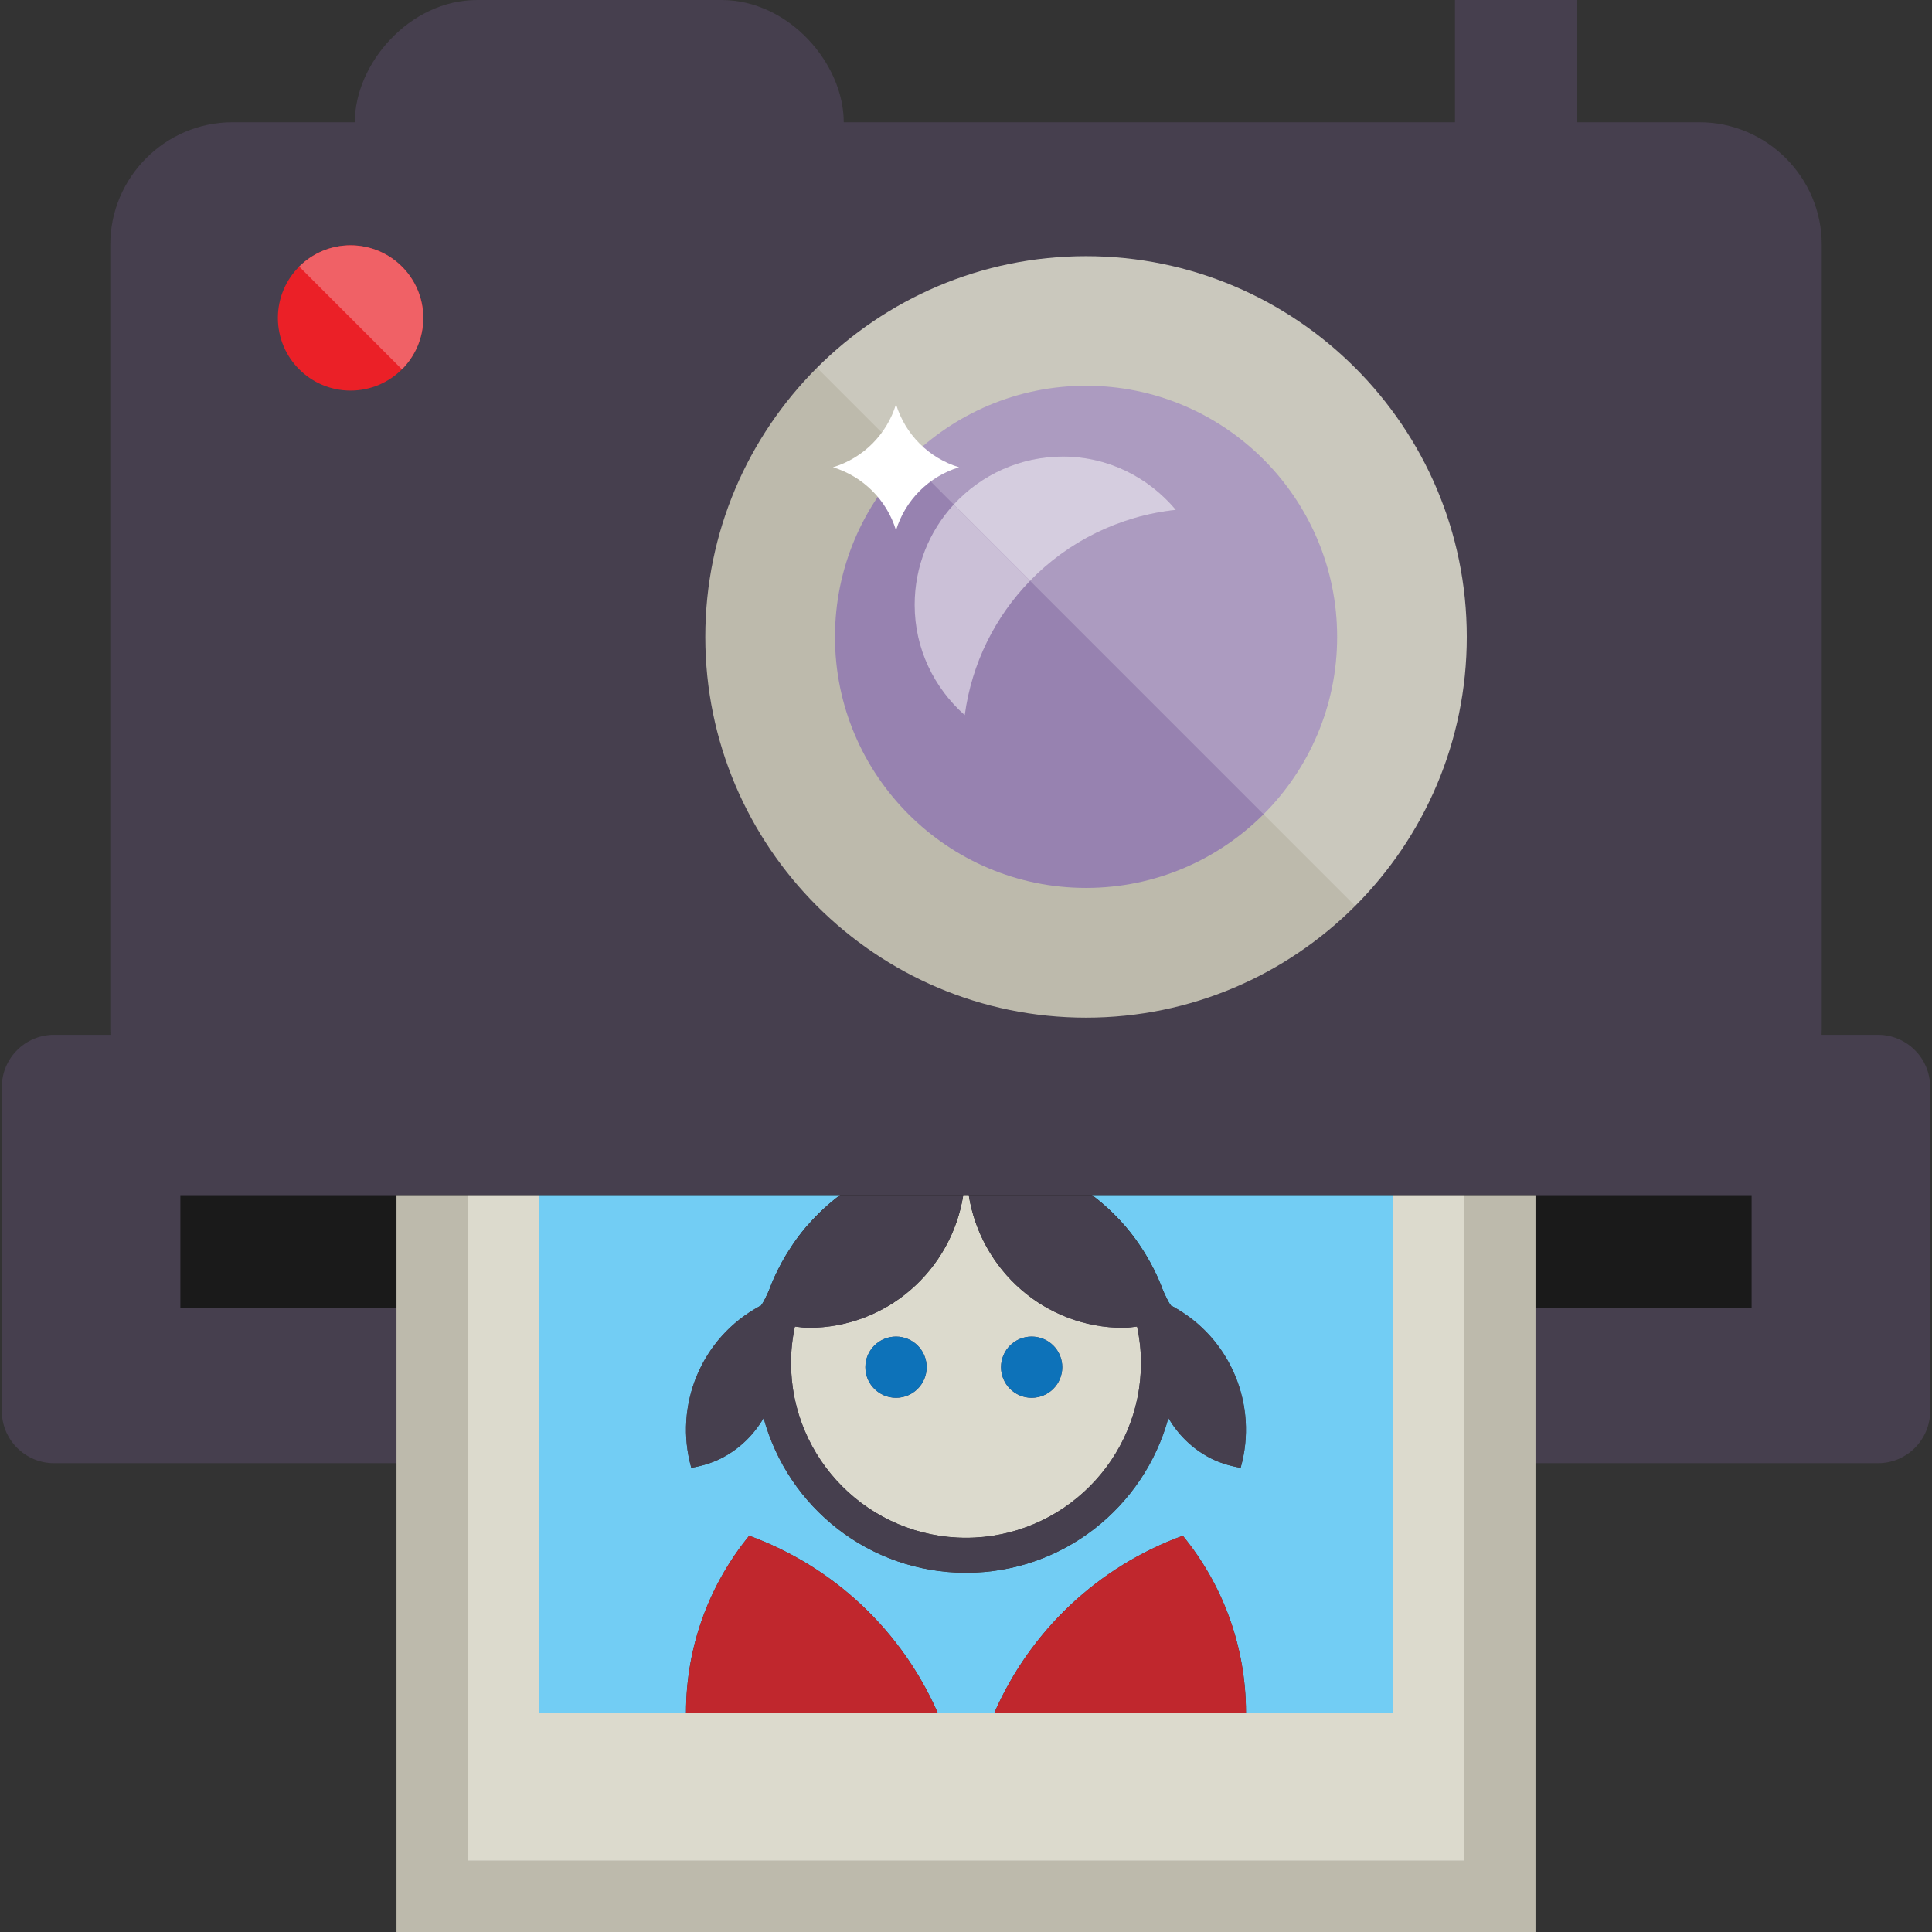 <?xml version="1.0" encoding="utf-8"?>
<!-- Generator: Adobe Illustrator 15.0.0, SVG Export Plug-In . SVG Version: 6.00 Build 0)  -->
<!DOCTYPE svg PUBLIC "-//W3C//DTD SVG 1.1//EN" "http://www.w3.org/Graphics/SVG/1.1/DTD/svg11.dtd">
<svg version="1.1" id="Layer_1" xmlns="http://www.w3.org/2000/svg" xmlns:xlink="http://www.w3.org/1999/xlink" x="0px" y="0px"
	 width="220px" height="220px" viewBox="0 0 220 220" enable-background="new 0 0 220 220" xml:space="preserve">
<rect x="0" y="0" width="220" height="220" fill="#333333" stroke="none"/>
<g>
	<g>
		<g>
			<g>
				<g>
					<polyline fill="#BDBAAC" points="187.893,121.672 64.703,121.672 64.703,21.729 187.893,21.729 187.893,121.672 					"/>
					<path fill="#9782B0" d="M123.671,43.928c-15.767,0-28.591,12.835-28.591,28.6c0,15.755,12.824,28.582,28.591,28.582
						c15.767,0,28.591-12.827,28.591-28.582C152.262,56.763,139.438,43.928,123.671,43.928"/>
					<path fill="#CBC0D7" d="M108.602,57.449c-2.762,3.006-4.447,7.019-4.447,11.426c0,5.014,2.217,9.465,5.703,12.559
						c0.796-5.929,3.48-11.232,7.436-15.297L108.602,57.449"/>
					<path opacity="0.2" fill="#FFFFFF" enable-background="new    " d="M187.893,21.729H72.882l30.583,30.583
						c5.178-5.176,12.327-8.384,20.206-8.384c15.767,0,28.591,12.835,28.591,28.6c0,7.878-3.207,15.021-8.381,20.197l28.947,28.948
						h15.064V21.729"/>
					<path opacity="0.2" fill="#FFFFFF" enable-background="new    " d="M123.671,43.928c-7.879,0-15.028,3.208-20.206,8.384
						l5.137,5.138c3.087-3.357,7.517-5.459,12.438-5.459c5.183,0,9.761,2.385,12.858,6.068c-6.506,0.699-12.305,3.654-16.604,8.078
						l26.588,26.588c5.173-5.176,8.382-12.319,8.382-20.197C152.262,56.763,139.438,43.928,123.671,43.928"/>
					<path fill="#CBC0D7" d="M121.039,51.99c-4.921,0-9.352,2.102-12.438,5.459l8.691,8.688c4.301-4.424,10.101-7.379,16.604-8.078
						C130.8,54.375,126.223,51.99,121.039,51.99"/>
					<path opacity="0.2" fill="#FFFFFF" enable-background="new    " d="M121.039,51.99c-4.921,0-9.352,2.102-12.438,5.459
						l8.691,8.688c4.301-4.424,10.101-7.379,16.604-8.078C130.8,54.375,126.223,51.99,121.039,51.99"/>
				</g>
				<path fill="#463F4E" d="M193.52,13.92H179.6V0h-13.92v13.92H96.078C96.078,7.219,89.813,0,82.16,0H54.318
					c-7.651,0-13.916,7.219-13.916,13.92H26.479c-7.653,0-13.918,6.268-13.918,13.921v89.373c0,7.652,6.265,13.922,13.918,13.922
					H193.52c7.651,0,13.924-6.27,13.924-13.922V27.841C207.441,20.188,201.171,13.92,193.52,13.92z M123.671,115.883
					c-23.91,0-43.358-19.458-43.358-43.356c0-23.908,19.448-43.357,43.358-43.357c23.907,0,43.354,19.449,43.354,43.357
					C167.025,96.425,147.578,115.883,123.671,115.883z"/>
				<path fill="#EB2027" d="M39.92,44.477c-4.57,0-8.277-3.705-8.277-8.276c0-4.56,3.707-8.265,8.277-8.265
					c4.57,0,8.277,3.705,8.277,8.265C48.197,40.771,44.49,44.477,39.92,44.477"/>
				<path fill="#F06166" d="M39.92,27.936c-2.283,0-4.352,0.925-5.85,2.42l11.7,11.701c1.5-1.5,2.428-3.57,2.428-5.856
					C48.197,31.641,44.49,27.936,39.92,27.936"/>
			</g>
			<path fill="#463F4E" d="M219.792,160.668c0,3.283-2.66,5.947-5.946,5.947H6.155c-3.284,0-5.948-2.664-5.948-5.947v-36.881
				c0-3.287,2.664-5.951,5.948-5.951h207.689c3.287,0,5.947,2.664,5.947,5.951L219.792,160.668L219.792,160.668z"/>
		</g>
		<g>
			<rect x="20.539" y="136.096" fill="#1A1A1A" width="178.921" height="12.887"/>
			<g>
				<polyline fill="#DCDACD" points="166.743,136.096 158.639,136.096 158.639,195.034 61.362,195.034 61.362,136.096 
					53.258,136.096 53.258,211.896 166.743,211.896 166.743,136.096 				"/>
				<polyline fill="#BDBAAC" points="174.85,136.096 166.743,136.096 166.743,211.896 53.258,211.896 53.258,136.096 45.15,136.096 
					45.15,220 174.85,220 174.85,136.096 				"/>
				<path fill="#72CDF4" d="M78.121,195.034c0-7.648,2.703-14.666,7.191-20.156c9.622,3.508,17.369,10.82,21.46,20.156H78.121
					 M113.232,195.034c4.084-9.336,11.828-16.648,21.457-20.156c4.49,5.49,7.191,12.508,7.191,20.156H113.232 M158.639,136.096
					h-34.283c1.295,0.971,2.483,2.072,3.558,3.283c0.075,0.092,0.16,0.18,0.239,0.271c0.787,0.912,1.484,1.887,2.125,2.904
					c0.094,0.147,0.179,0.295,0.265,0.438c0.62,1.036,1.168,2.121,1.625,3.256c0.048,0.106,0.082,0.217,0.115,0.328
					c0.319,0.807,0.979,2.149,1.138,2.149c0.012,0,0.018-0.002,0.021-0.012c6.734,3.604,9.85,11.35,7.832,18.424
					c-1.196-0.209-2.391-0.547-3.524-1.141c-2.04-1.074-3.608-2.668-4.703-4.52c-2.769,10.145-12.022,17.614-23.043,17.614
					c-11.029,0-20.275-7.471-23.049-17.614c-1.086,1.852-2.659,3.444-4.708,4.52c-1.134,0.594-2.325,0.932-3.524,1.141
					c-2.01-7.074,1.104-14.82,7.832-18.424c0.004,0.01,0.012,0.012,0.021,0.012c0.16,0,0.826-1.332,1.135-2.137
					c0.049-0.115,0.078-0.236,0.124-0.35c0.463-1.127,1.003-2.201,1.613-3.232c0.095-0.154,0.187-0.312,0.29-0.465
					c0.629-1.016,1.326-1.979,2.099-2.883c0.085-0.1,0.182-0.197,0.274-0.295c1.064-1.209,2.253-2.305,3.539-3.271H61.362v58.938
					h97.277V136.096"/>
				<path fill="#C0272D" d="M134.689,174.877c-9.629,3.508-17.373,10.82-21.457,20.156h28.648
					C141.882,187.385,139.182,180.368,134.689,174.877"/>
				<path fill="#C0272D" d="M85.312,174.877c-4.488,5.49-7.191,12.508-7.191,20.156h28.651
					C102.682,185.698,94.935,178.385,85.312,174.877"/>
				<path fill="#DCDACD" d="M102.031,159.168c-1.93,0-3.49-1.559-3.49-3.484c0-1.928,1.561-3.483,3.49-3.483
					c1.923,0,3.488,1.557,3.488,3.483C105.52,157.609,103.954,159.168,102.031,159.168 M117.473,159.168
					c-1.927,0-3.483-1.559-3.483-3.484c0-1.928,1.558-3.483,3.483-3.483c1.932,0,3.489,1.557,3.489,3.483
					C120.962,157.609,119.404,159.168,117.473,159.168 M110.315,136.096h-0.626c-1.361,8.549-8.688,15.105-17.624,15.105
					c-0.524,0-1.03-0.088-1.546-0.145c-0.287,1.334-0.443,2.713-0.443,4.127c0,10.985,8.936,19.928,19.926,19.928
					c10.98,0,19.925-8.941,19.925-19.928c0-1.414-0.163-2.793-0.444-4.127c-0.512,0.057-1.021,0.145-1.549,0.145
					C118.999,151.202,111.677,144.645,110.315,136.096"/>
				<path fill="#463F4E" d="M124.355,136.096h-14.041c1.361,8.549,8.684,15.105,17.617,15.105c0.529,0,1.037-0.088,1.549-0.145
					c0.283,1.334,0.445,2.713,0.445,4.127c0,10.985-8.943,19.928-19.925,19.928c-10.99,0-19.926-8.941-19.926-19.928
					c0-1.414,0.156-2.793,0.443-4.127c0.516,0.057,1.021,0.145,1.546,0.145c8.937,0,16.263-6.557,17.624-15.105h-14.04
					c-1.286,0.967-2.475,2.062-3.539,3.271c-0.093,0.098-0.189,0.195-0.274,0.295c-0.772,0.904-1.47,1.867-2.099,2.883
					c-0.104,0.152-0.195,0.311-0.29,0.465c-0.61,1.031-1.15,2.105-1.613,3.232c-0.046,0.113-0.075,0.234-0.124,0.35
					c-0.309,0.805-0.975,2.137-1.135,2.137c-0.01,0-0.018-0.002-0.021-0.012c-6.729,3.604-9.842,11.35-7.832,18.424
					c1.199-0.209,2.391-0.547,3.524-1.141c2.049-1.074,3.622-2.668,4.708-4.52c2.773,10.145,12.02,17.614,23.049,17.614
					c11.02,0,20.273-7.471,23.043-17.614c1.094,1.852,2.663,3.444,4.703,4.52c1.135,0.594,2.328,0.932,3.523,1.141
					c2.019-7.074-1.097-14.82-7.83-18.424c-0.006,0.01-0.012,0.012-0.022,0.012c-0.157,0-0.817-1.344-1.138-2.149
					c-0.033-0.111-0.067-0.222-0.115-0.328c-0.457-1.135-1.005-2.219-1.625-3.256c-0.086-0.146-0.171-0.291-0.266-0.438
					c-0.64-1.019-1.336-1.992-2.125-2.904c-0.078-0.092-0.164-0.18-0.238-0.271C126.839,138.168,125.648,137.066,124.355,136.096"/>
				<path fill="#0D72B9" d="M102.031,152.2c-1.93,0-3.49,1.557-3.49,3.483c0,1.926,1.561,3.484,3.49,3.484
					c1.923,0,3.488-1.559,3.488-3.484C105.52,153.756,103.954,152.2,102.031,152.2"/>
				<path fill="#0D72B9" d="M117.473,152.2c-1.927,0-3.483,1.557-3.483,3.483c0,1.926,1.558,3.484,3.483,3.484
					c1.932,0,3.489-1.559,3.489-3.484C120.962,153.756,119.404,152.2,117.473,152.2"/>
			</g>
		</g>
	</g>
	<path fill="#FFFFFF" d="M94.855,53.21c3.436,1.05,6.127,3.739,7.176,7.176c1.049-3.437,3.736-6.126,7.176-7.176
		c-3.439-1.048-6.127-3.737-7.176-7.175C100.982,49.471,98.291,52.162,94.855,53.21z"/>
</g>
</svg>
